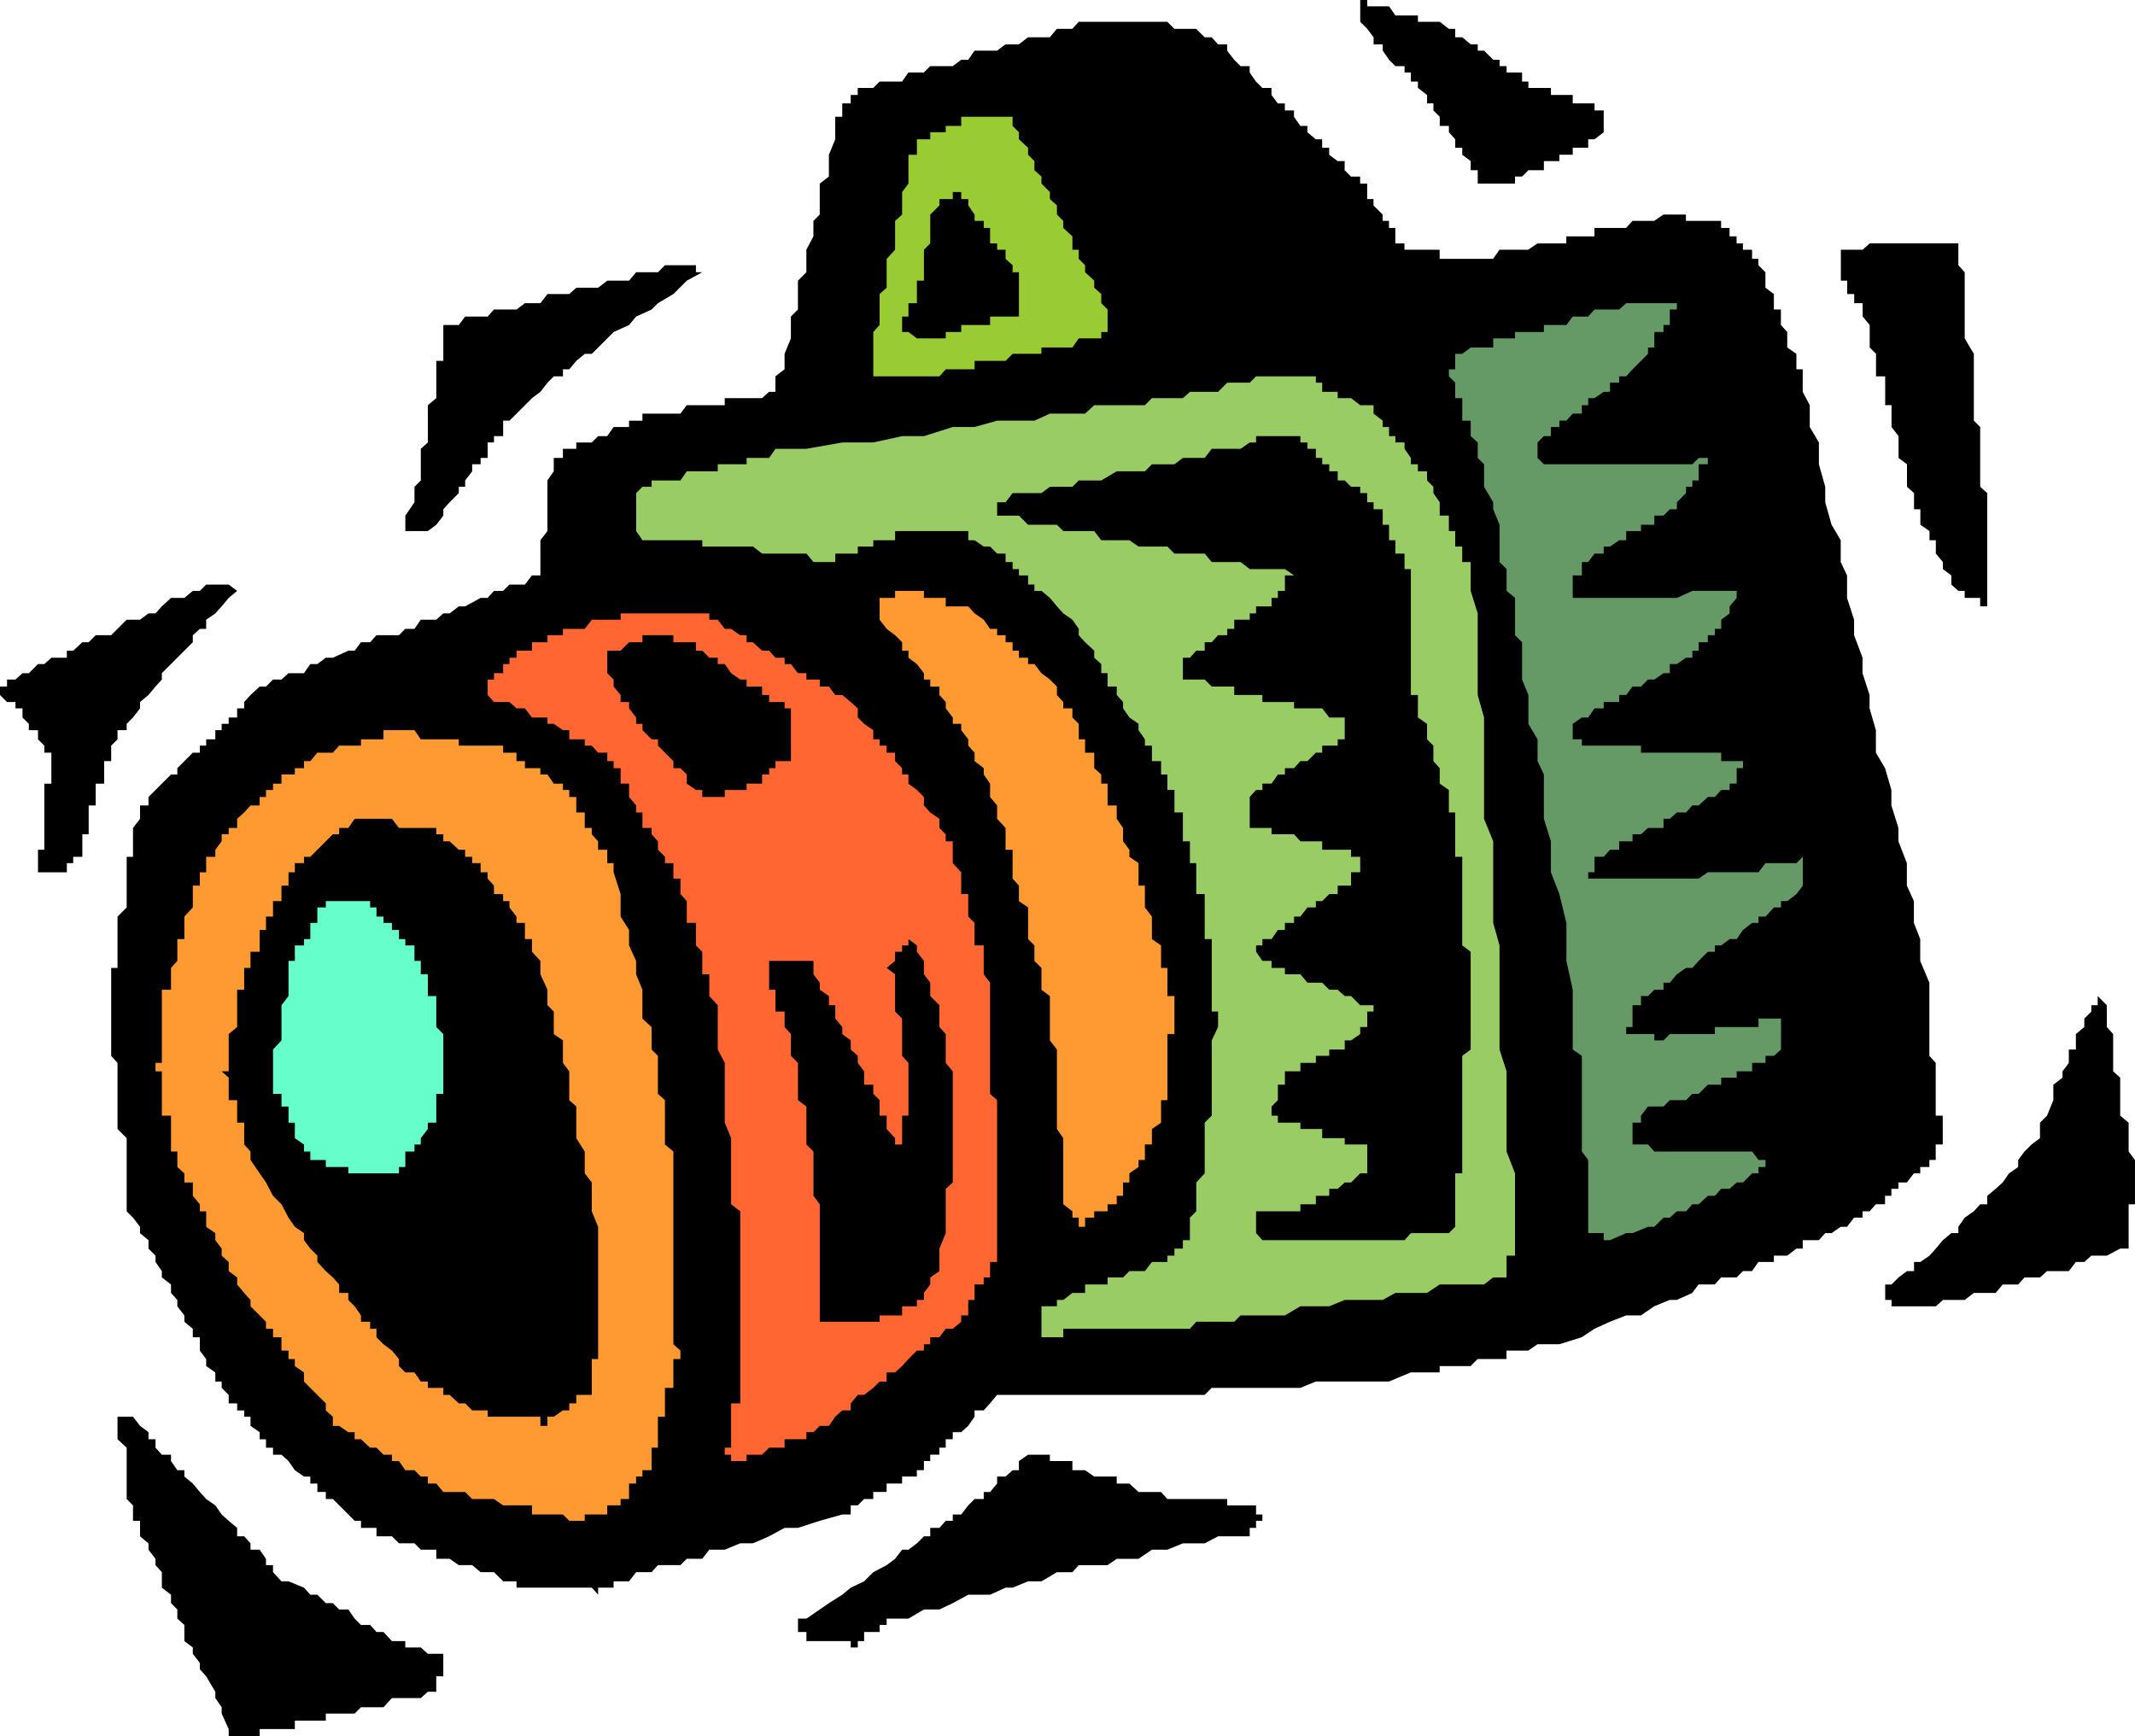 <?xml version="1.0" encoding="UTF-8" standalone="no"?>
<svg
   version="1.0"
   width="129.724mm"
   height="105.497mm"
   id="svg20"
   sodipodi:docname="Camera 36.wmf"
   xmlns:inkscape="http://www.inkscape.org/namespaces/inkscape"
   xmlns:sodipodi="http://sodipodi.sourceforge.net/DTD/sodipodi-0.dtd"
   xmlns="http://www.w3.org/2000/svg"
   xmlns:svg="http://www.w3.org/2000/svg">
  <sodipodi:namedview
     id="namedview20"
     pagecolor="#ffffff"
     bordercolor="#000000"
     borderopacity="0.25"
     inkscape:showpageshadow="2"
     inkscape:pageopacity="0.0"
     inkscape:pagecheckerboard="0"
     inkscape:deskcolor="#d1d1d1"
     inkscape:document-units="mm" />
  <defs
     id="defs1">
    <pattern
       id="WMFhbasepattern"
       patternUnits="userSpaceOnUse"
       width="6"
       height="6"
       x="0"
       y="0" />
  </defs>
  <path
     style="fill:#000000;fill-opacity:1;fill-rule:evenodd;stroke:none"
     d="M 1.616,156.067 H 3.555 l 1.616,-1.454 h 1.454 l 2.101,-2.1 h 1.454 l 1.616,-1.454 h 1.939 1.616 v -1.616 h 1.454 l 2.101,-1.939 h 1.454 l 1.616,-1.616 h 1.939 1.616 l 1.454,-1.454 2.101,-2.1 h 1.454 1.616 l 1.939,-1.454 h 1.616 l 1.454,-1.616 2.101,-1.939 h 1.454 1.616 l 1.939,-1.616 h 1.616 l 1.454,-1.454 h 2.101 1.454 1.616 l 1.939,1.454 -1.939,1.616 -1.616,1.939 -1.454,1.616 -2.101,1.454 v 2.1 h -1.454 l -1.616,1.454 v 1.616 l -1.939,1.939 -1.616,1.616 -1.454,1.454 -2.101,2.1 v 1.454 l -1.454,1.616 -1.616,1.939 -1.939,1.616 v 1.454 l -1.616,2.1 -1.454,1.454 v 1.454 H 26.987 v 2.1 l -1.454,1.454 v 1.616 1.939 h -1.616 v 1.616 1.454 2.1 h -1.939 v 1.454 1.616 1.939 h -1.616 v 1.616 1.454 2.1 1.454 h -1.454 v 1.616 1.939 1.616 h -2.101 v 1.454 h -1.454 v 2.1 H 13.736 11.797 10.181 8.726 v -2.1 -1.454 -1.616 h 1.454 v -1.939 -1.616 -1.454 -2.1 -1.454 -1.616 -1.939 -1.616 -1.454 h 1.616 v -2.1 -1.454 -1.616 -1.939 h -1.616 v -1.616 l -1.454,-1.454 v -2.1 H 6.626 v -1.454 L 5.171,164.791 V 162.691 H 3.555 v -1.454 H 1.616 L 0,159.621 v -1.939 h 1.616 z"
     id="path1" />
  <path
     style="fill:#000000;fill-opacity:1;fill-rule:evenodd;stroke:none"
     d="m 30.542,191.61 v -1.454 l 1.616,-2.1 v -1.454 -1.616 h 1.939 v -1.939 l 1.616,-1.616 1.454,-1.454 2.101,-2.1 h 1.454 v -1.454 l 1.616,-1.616 1.939,-1.939 h 1.616 v -1.616 h 1.454 v -1.454 h 2.101 v -2.1 h 1.454 v -1.454 h 1.616 v -1.454 h 1.939 v -2.1 h 1.616 v -1.454 l 1.454,-1.616 2.101,-1.939 h 1.454 l 1.616,-1.616 h 1.939 l 1.616,-1.454 h 3.555 l 1.454,-2.1 h 1.616 l 1.939,-1.454 h 1.616 l 3.555,-1.616 h 1.454 l 1.454,-1.939 h 2.101 l 1.454,-1.616 h 3.555 1.616 l 1.454,-1.454 h 2.101 l 1.454,-2.1 h 3.555 l 1.616,-1.454 h 1.454 l 2.101,-1.616 h 1.454 l 3.555,-1.939 h 1.616 l 1.454,-1.616 h 2.101 l 1.454,-1.454 h 3.555 l 1.616,-2.1 h 1.939 v -1.454 -1.616 -1.939 -1.616 -1.454 l 1.616,-2.1 v -1.454 -2.1 -1.454 -1.616 -2.1 -1.454 -1.454 l 1.454,-2.1 v -1.616 -1.454 h 2.101 v -2.1 h 1.454 1.616 v -1.454 h 1.939 1.616 l 1.454,-1.454 h 2.101 l 1.454,-2.1 h 1.616 1.939 v -1.454 h 1.616 1.454 v -1.616 h 2.101 1.454 1.616 1.939 1.616 l 1.454,-1.939 h 2.101 1.454 1.616 1.939 1.616 v -1.616 h 1.454 2.101 1.454 1.454 2.101 l 1.616,-1.454 h 1.454 V 87.889 86.434 l 2.101,-1.616 v -1.939 -1.616 l 1.454,-3.554 v -1.454 -1.616 -1.939 l 1.616,-1.616 v -1.454 -3.554 -1.616 l 1.939,-1.939 v -1.616 -1.454 -2.1 l 1.616,-3.07 V 52.345 50.73 l 1.454,-1.454 v -2.1 -3.07 -1.939 l 2.101,-1.616 v -1.454 -2.1 -1.454 l 1.454,-3.554 V 30.373 28.919 26.819 h 1.616 v -1.454 -1.616 h 1.939 V 21.811 h 1.616 v -1.616 h 1.454 2.101 l 1.454,-1.454 h 1.616 1.939 1.616 l 1.454,-2.1 h 1.939 1.616 l 1.454,-1.454 h 2.101 1.454 1.616 l 1.939,-1.454 h 1.616 l 1.454,-2.1 h 2.101 1.454 1.616 l 1.939,-1.454 h 1.616 1.454 l 2.101,-1.616 h 1.454 1.616 1.939 l 1.616,-1.939 h 1.454 2.101 l 1.454,-1.616 h 1.454 2.101 1.616 1.454 2.101 1.454 1.454 2.101 1.454 1.616 2.101 1.454 l 1.616,1.616 h 1.939 1.616 1.454 l 1.939,1.939 h 1.616 l 1.454,1.616 h 2.101 v 1.454 l 1.616,2.1 1.454,1.454 h 2.101 v 1.454 l 1.454,2.1 1.454,1.454 h 2.101 v 1.616 l 1.454,1.939 h 1.616 v 1.616 h 2.101 v 1.454 l 1.454,2.1 h 1.616 v 1.454 l 1.939,1.616 h 1.454 v 1.939 h 1.616 v 1.616 l 1.939,1.454 h 1.616 v 2.1 l 1.454,1.454 h 2.101 v 1.616 h 1.616 v 1.939 1.616 h 1.454 v 1.454 l 2.101,2.1 v 1.454 h 1.454 v 1.616 h 1.454 v 1.939 1.616 h 2.101 v 1.454 h 1.454 1.616 2.101 1.454 1.454 v 2.1 h 2.101 1.454 1.616 1.939 1.616 1.454 2.101 l 1.454,-2.1 h 1.616 1.939 1.616 1.454 l 2.101,-1.454 h 1.454 1.616 1.939 1.616 v -1.616 h 1.454 2.101 1.454 1.454 v -1.939 h 2.101 1.454 2.101 1.616 l 1.454,-1.616 h 1.939 1.616 1.454 l 2.101,-1.454 h 1.454 1.616 2.101 v 1.454 h 1.454 1.454 2.101 1.616 1.454 v 1.616 h 1.939 v 1.939 h 1.616 v 1.616 h 1.454 v 1.454 h 2.101 v 2.1 h 1.454 v 1.454 l 1.616,1.616 v 1.939 1.616 l 1.939,1.454 v 2.1 1.454 h 1.616 v 1.616 1.939 l 1.454,1.616 v 1.454 2.1 l 2.101,1.454 v 1.616 1.939 h 1.454 v 5.17 l 1.616,3.07 v 5.008 l 2.101,3.554 v 5.008 l 1.454,5.17 v 3.554 l 1.454,5.17 2.101,3.554 v 5.008 l 1.454,3.07 v 5.17 l 1.616,5.008 v 3.554 l 1.939,5.17 v 3.554 l 1.616,5.008 v 3.07 l 1.454,5.008 v 5.17 l 2.101,3.554 1.454,5.008 v 3.554 l 1.616,5.17 v 3.07 l 1.939,5.008 v 5.17 l 1.616,3.554 v 5.008 l 1.454,3.716 v 5.008 l 2.101,5.008 v 1.616 3.554 1.454 1.616 3.554 1.454 2.1 1.454 l 1.454,1.616 v 1.939 1.454 1.616 2.1 1.454 1.454 2.1 h 1.616 v 1.616 1.454 2.1 1.454 h -1.616 v 1.616 1.939 h -1.454 v 1.616 h -2.101 v 1.454 h -1.454 l -1.616,2.1 h -1.939 v 1.454 h -1.616 v 1.616 h -1.454 v 1.939 h -2.101 l -1.454,1.616 h -1.616 v 1.454 h -1.939 l -1.616,2.1 h -1.454 l -2.101,1.454 h -1.454 l -1.454,1.616 h -2.101 -1.616 v 1.939 h -1.454 l -2.101,1.616 h -1.454 -1.616 v 1.454 h -1.939 -1.616 l -1.454,2.1 h -2.101 l -1.454,1.454 h -1.616 -1.939 l -1.454,1.616 h -3.717 l -1.454,1.939 -3.555,1.616 h -1.616 l -3.555,1.454 -3.07,2.1 h -3.394 l -3.717,1.454 -3.555,1.616 -2.909,1.939 -5.171,1.616 h -1.939 -1.616 -1.454 l -2.101,1.454 h -1.454 -1.616 -1.939 v 1.939 h -1.616 -1.454 -2.101 -1.454 l -1.616,1.616 h -1.939 -1.616 -1.454 -2.101 v 1.454 h -1.454 -1.454 -2.101 -1.616 l -5.01,2.1 h -5.01 -3.717 -5.01 -3.07 l -3.555,1.454 h -3.555 -3.07 -3.555 -1.454 -3.555 -1.616 -3.555 l -1.616,1.616 h -3.394 -1.616 -1.939 -3.07 -2.101 -1.616 -3.555 -1.454 -1.454 -3.555 -1.616 -3.555 -3.555 -1.454 -3.555 -3.07 -3.555 -3.555 l -1.616,1.939 -1.454,1.616 h -2.101 v 1.454 l -1.454,2.1 -1.616,1.454 h -1.939 v 1.616 h -1.616 v 1.939 h -1.454 v 1.616 h -2.101 v 1.454 h -1.454 v 2.1 h -1.616 v 1.454 h -1.939 -1.454 v 1.616 h -1.616 -1.939 v 1.939 h -1.616 -1.454 v 1.616 h -2.101 l -1.454,1.454 h -1.616 v 2.1 h -1.939 l -5.171,1.454 -5.01,1.616 h -3.07 l -3.555,1.939 -3.717,1.616 h -2.909 l -3.555,1.454 h -3.555 l -1.616,2.1 h -3.555 l -1.454,1.454 h -1.616 -1.939 -1.616 l -1.454,1.616 h -2.101 -1.454 l -1.616,2.1 h -1.939 -1.616 v 1.454 h -1.454 -2.101 v 1.616 l -1.454,-1.616 h -1.616 -1.939 -1.616 -1.454 -2.101 -1.454 -1.616 -1.939 -1.616 -1.939 v -1.454 h -1.616 -1.454 l -2.101,-2.1 h -1.454 -1.616 l -1.939,-1.616 h -1.616 -1.454 l -2.101,-1.454 h -1.454 -1.616 v -2.1 h -1.939 -1.616 l -1.454,-1.454 h -2.101 -1.454 l -1.616,-1.616 h -1.939 -1.616 v -1.939 h -1.454 -2.101 v -1.616 h -1.454 l -1.454,-1.454 -2.101,-2.1 -1.454,-1.454 h -1.616 v -1.616 h -1.939 v -1.939 H 71.266 v -1.616 h -1.454 l -2.101,-1.454 -1.454,-2.1 -1.616,-1.454 h -1.939 v -1.616 h -1.616 v -1.939 h -1.454 v -1.616 l -2.101,-1.454 v -2.1 h -1.454 v -1.454 h -1.616 v -1.616 h -1.939 v -1.939 l -1.616,-1.616 v -1.454 h -1.454 v -2.1 l -2.101,-1.454 v -1.616 l -1.454,-1.939 v -1.454 -1.616 H 44.278 v -1.939 l -1.939,-1.616 v -1.454 l -1.616,-2.1 v -1.454 l -1.454,-1.616 v -1.939 l -2.101,-1.616 v -1.454 l -1.454,-2.1 v -1.454 l -1.616,-1.616 v -1.939 l -1.939,-1.616 v -1.454 l -1.616,-2.1 -1.454,-1.454 v -1.616 -1.939 -1.616 -1.454 -2.1 -1.454 -1.616 -1.939 -1.616 -1.454 l -2.101,-2.1 v -1.454 -1.616 -2.1 -1.454 -1.454 -2.1 -1.616 -1.454 -1.939 l -1.454,-1.616 v -1.454 -2.1 -1.454 -1.616 -1.939 -1.616 -1.454 -2.1 -1.454 -1.616 -1.939 -1.454 h 1.454 v -1.616 -2.1 -1.454 -1.454 -2.1 -1.616 -1.454 l 2.101,-2.1 v -1.454 -1.616 -1.939 -1.616 -1.454 -2.1 -1.454 h 1.454 v -1.616 -1.939 z"
     id="path2" />
  <path
     style="fill:#ff9932;fill-opacity:1;fill-rule:evenodd;stroke:none"
     d="m 39.269,227.315 v -1.616 -1.939 -1.454 l 1.454,-1.616 v -2.1 -1.454 -1.454 h 1.616 v -2.1 -1.616 -1.454 l 1.939,-2.1 v -1.454 -1.616 -1.939 h 1.616 v -1.616 -1.454 h 1.454 v -2.1 -1.454 h 2.101 v -1.616 l 1.454,-1.939 v -1.616 h 1.616 v -1.454 h 1.939 v -2.1 l 1.616,-1.454 1.454,-1.616 h 2.101 v -1.939 h 1.454 v -1.616 h 1.616 v -1.454 h 1.939 v -2.1 h 1.616 1.454 v -1.454 h 2.101 v -1.616 h 1.454 l 1.616,-1.939 h 1.939 1.616 l 1.454,-1.616 h 2.101 1.454 1.454 v -1.454 h 2.101 1.454 1.616 v -2.1 h 1.939 1.616 1.454 2.101 l 1.454,2.1 h 1.616 1.939 1.616 1.454 2.101 v 1.454 h 1.454 1.616 1.939 1.616 1.454 2.101 v 1.616 h 1.454 1.616 v 1.939 h 1.939 v 1.616 h 1.616 1.939 v 1.454 h 1.616 l 1.454,2.1 h 2.101 v 1.454 h 1.454 v 1.616 h 1.616 v 1.939 1.616 h 1.939 v 1.454 2.1 h 1.616 v 1.454 l 1.454,1.616 v 1.939 h 2.101 v 1.616 1.454 h 1.454 v 2.1 l 1.616,5.008 v 5.17 l 1.939,3.07 v 3.554 l 1.616,3.554 v 3.07 l 1.454,3.554 v 3.554 3.07 l 2.101,1.939 v 3.07 2.1 l 1.454,1.454 v 1.616 1.939 3.07 2.1 l 1.616,1.454 v 1.454 2.1 1.616 1.454 2.1 1.454 l 1.939,1.616 v 1.939 1.616 1.454 2.1 1.454 1.616 1.939 1.616 1.454 2.1 1.454 1.616 1.939 1.616 1.454 2.1 1.454 1.616 1.939 1.616 1.454 2.1 1.454 1.616 1.939 1.616 l 1.616,1.454 v 1.939 h -1.616 v 1.616 1.454 2.1 1.454 h -1.939 v 1.616 1.939 1.616 1.454 h -1.616 v 2.1 1.454 1.616 1.939 h -1.454 v 1.616 1.454 2.1 h -2.101 v 1.454 h -1.454 v 1.616 h -1.616 v 1.939 1.616 h -1.939 v 1.454 h -1.616 -1.454 v 2.1 h -2.101 -1.454 -1.616 v 1.454 h -1.939 -1.616 l -1.454,-1.454 h -2.101 -1.454 -1.616 -1.939 v -2.1 h -1.616 -1.939 -1.616 -1.454 l -2.101,-1.454 h -1.454 -1.616 -1.939 l -1.616,-1.616 h -1.454 -2.101 -1.454 l -1.616,-1.939 h -1.939 v -1.616 h -1.616 l -1.454,-1.454 h -2.101 l -1.454,-2.1 h -1.616 v -1.454 h -1.939 l -1.616,-1.616 h -1.454 l -2.101,-1.939 h -1.454 v -1.616 H 79.992 l -2.101,-1.454 h -1.454 v -2.1 l -1.616,-1.454 v -1.616 l -1.939,-1.939 -1.616,-1.616 -1.454,-1.454 v -2.1 l -2.101,-1.454 v -1.616 h -1.454 v -1.939 h -1.616 v -1.454 -1.616 h -1.939 v -1.939 h -1.616 v -1.616 l -1.454,-1.454 -2.101,-2.1 v -1.454 l -1.454,-1.616 -1.616,-1.939 v -1.616 l -1.939,-1.454 v -2.1 l -1.616,-1.454 v -1.616 l -1.454,-1.939 v -1.616 l -2.101,-1.454 v -2.1 -1.454 h -1.454 v -1.616 l -1.616,-1.939 v -1.616 -1.454 h -1.939 v -2.1 l -1.616,-1.454 v -1.616 -1.939 h -1.454 v -1.616 -1.454 -2.1 -1.454 -1.616 h -2.101 v -2.1 -1.454 -1.454 -2.1 -1.616 -1.454 H 35.714 v -1.939 h 1.454 v -1.616 -1.454 -2.1 -1.454 -1.616 -1.939 -1.616 -1.454 -2.1 -1.454 z"
     id="path3" />
  <path
     style="fill:#000000;fill-opacity:1;fill-rule:evenodd;stroke:none"
     d="m 26.987,325.381 h 2.101 1.454 l 1.616,2.1 1.939,1.454 v 1.616 h 1.616 v 1.939 l 1.454,1.616 h 2.101 v 1.454 l 1.454,2.1 h 1.616 v 1.454 l 1.939,1.616 1.616,1.939 1.454,1.616 2.101,1.454 1.454,2.1 1.616,1.454 1.939,1.616 v 1.939 h 1.616 l 1.454,1.616 v 1.454 h 2.101 l 1.454,2.1 v 1.454 h 1.616 v 1.616 l 1.939,2.1 h 1.616 l 3.555,1.454 1.454,1.616 h 1.616 l 1.939,1.939 h 1.616 l 1.454,1.454 h 2.101 l 1.454,2.1 1.454,1.454 h 2.101 l 1.454,1.616 h 1.616 l 1.939,2.1 h 1.616 1.454 v 1.454 h 2.101 1.454 l 1.616,1.454 h 1.939 1.616 v 2.1 1.454 1.616 h -1.616 v 1.939 1.616 h -1.939 l -1.616,1.454 h -1.454 -2.101 -1.454 -1.616 l -1.939,2.1 h -1.616 -1.454 -2.101 l -1.454,1.454 H 79.992 77.891 76.437 74.821 v 1.616 H 72.882 71.266 69.811 67.71 v 1.939 h -1.454 -1.616 -1.939 -1.616 -1.454 v 1.616 h -2.101 -1.454 -1.616 -1.939 v -1.616 l -1.616,-3.554 v -1.454 l -1.454,-2.1 v -1.454 l -2.101,-3.554 -1.454,-1.616 v -1.454 L 44.278,379.827 V 378.373 l -1.939,-1.454 v -3.716 l -1.616,-1.454 v -2.1 l -1.454,-1.454 v -1.939 l -2.101,-1.616 v -1.454 -2.1 l -1.454,-1.616 v -1.454 l -1.616,-2.1 v -1.454 l -1.939,-1.616 v -1.939 -1.616 h -1.616 v -1.454 -2.1 l -1.454,-1.454 v -1.616 -1.939 -1.616 -1.454 -2.1 -1.454 -1.616 L 26.987,330.551 v -1.616 -1.454 z"
     id="path4" />
  <path
     style="fill:#000000;fill-opacity:1;fill-rule:evenodd;stroke:none"
     d="m 56.075,223.76 v -1.454 h 1.454 v -1.616 -2.1 h 2.101 v -1.454 -1.454 -2.1 h 1.454 v -1.616 -1.454 h 1.616 v -2.1 -1.454 h 1.939 v -1.616 -1.939 h 1.616 v -1.616 -1.454 h 1.454 v -2.1 h 2.101 v -1.454 h 1.454 l 1.616,-1.616 1.939,-1.939 1.616,-1.616 h 1.454 v -1.454 h 2.101 l 1.454,-2.1 h 1.454 2.101 1.454 1.616 1.939 l 1.616,2.1 h 1.454 2.101 1.454 1.616 1.939 v 1.454 h 1.616 v 1.616 h 1.454 l 2.101,1.939 h 1.454 v 1.616 h 1.616 v 1.454 h 1.939 v 2.1 h 1.616 v 1.454 l 1.454,1.616 v 1.939 h 2.101 v 1.616 h 1.454 v 1.454 l 1.616,2.1 v 1.454 h 1.939 v 1.616 2.1 h 1.616 v 2.908 l 1.939,2.1 v 1.616 1.454 l 1.616,3.554 v 1.454 2.1 l 1.454,1.454 v 1.616 1.939 1.616 l 2.101,1.454 v 2.1 1.454 1.616 l 1.454,1.939 v 1.454 1.616 2.1 1.454 l 1.616,1.454 v 2.1 3.07 2.1 l 1.939,3.07 v 1.939 3.07 l 1.616,2.1 v 3.07 3.554 l 1.454,3.554 v 3.07 1.939 1.616 1.454 2.1 1.454 1.616 1.939 1.616 1.454 2.1 1.454 1.616 1.939 1.616 1.454 1.939 h -1.454 v 1.616 1.454 2.1 1.454 1.616 h -1.616 -1.939 v 1.939 h -1.616 v 1.616 h -1.454 l -2.101,1.454 h -1.454 v 2.1 h -1.616 v -2.1 h -1.939 -1.616 -1.939 -1.616 -1.454 -2.101 -1.454 v -1.454 h -1.616 -1.939 l -1.616,-1.616 h -1.454 l -2.101,-1.939 h -1.454 v -1.616 h -1.616 -1.939 v -1.454 h -1.616 l -1.454,-2.1 h -2.101 l -1.454,-1.454 v -1.616 l -1.616,-1.939 -1.939,-1.454 -1.616,-1.616 v -1.939 h -1.454 v -1.616 h -2.101 v -1.454 l -1.454,-2.1 -1.454,-1.454 v -1.616 h -2.101 v -1.939 l -1.454,-1.616 -1.616,-1.454 -1.939,-2.1 v -1.454 l -1.616,-1.616 -1.454,-1.939 v -1.616 l -2.101,-1.454 -1.454,-2.1 -1.616,-3.07 -1.939,-1.939 -1.616,-3.07 -1.454,-2.1 -2.101,-3.07 v -1.939 l -1.454,-1.616 v -1.454 -2.1 -1.454 h -1.616 v -1.616 -2.1 -1.454 h -1.939 v -1.454 -2.1 -1.616 l -1.616,-1.454 h 1.616 v -1.939 -1.616 -1.454 -2.1 -1.454 l 1.939,-1.616 v -1.939 -1.616 -1.454 -2.1 -1.454 h 1.616 v -1.616 z"
     id="path5" />
  <path
     style="fill:#66ffcc;fill-opacity:1;fill-rule:evenodd;stroke:none"
     d="m 66.256,220.691 h 1.454 v -2.1 -1.454 h 2.101 v -1.454 h 1.454 v -2.1 -1.616 h 1.616 v -1.454 -2.1 h 1.939 v -1.454 h 1.616 v -1.616 1.616 h 1.454 2.101 1.454 1.454 2.101 v 1.454 h 1.454 v 2.1 h 1.616 v 1.454 h 1.939 v 1.616 h 1.616 v 2.1 h 1.454 v 1.454 h 2.101 v 1.454 2.1 h 1.454 v 1.616 1.454 h 1.616 v 1.939 1.616 1.454 h 1.939 v 2.1 1.454 1.616 1.939 l 1.616,1.616 v 1.454 2.1 1.454 1.616 1.939 1.454 1.616 2.1 h -1.616 v 1.454 1.454 2.1 1.616 h -1.939 v 1.454 l -1.616,2.1 v 1.454 h -1.454 v 1.616 h -2.101 v 1.939 1.616 h -1.454 v 1.454 H 90.011 88.072 86.456 85.002 82.901 81.446 79.992 v -1.454 h -2.101 -1.454 -1.616 v -1.616 H 72.882 71.266 v -1.939 h -1.454 v -1.616 l -2.101,-1.454 v -2.1 -1.454 h -1.454 v -1.616 -2.1 h -1.616 v -1.454 -1.454 h -1.939 v -2.1 -1.616 -1.454 -1.939 -1.616 -1.454 l 1.939,-2.1 v -1.454 -1.616 -1.939 -1.616 -1.454 l 1.616,-2.1 v -1.454 -1.616 -1.939 -1.454 z"
     id="path6" />
  <path
     style="fill:#000000;fill-opacity:1;fill-rule:evenodd;stroke:none"
     d="m 101.808,74.641 h 1.454 2.101 l 1.454,-1.939 h 1.616 1.939 1.616 l 1.454,-1.616 h 2.101 1.454 1.616 l 1.939,-1.454 h 1.616 1.939 l 1.616,-2.1 h 1.454 2.101 1.454 l 1.616,-1.454 h 1.939 1.616 1.454 l 2.101,-1.616 h 1.454 1.616 1.939 l 1.616,-1.939 h 1.454 2.101 1.454 l 1.616,-1.616 h 1.939 1.616 1.454 2.101 v 1.616 h 1.454 l -3.555,1.939 -3.07,3.07 -3.555,2.1 -1.454,1.454 -3.555,1.616 -1.616,1.939 -3.555,1.616 -1.454,1.454 -2.101,2.1 -1.454,1.454 h -1.616 l -1.939,1.616 -1.616,1.939 h -1.454 v 1.616 h -2.101 l -1.454,1.454 -1.616,2.1 -1.939,1.454 -1.616,1.616 -1.939,1.939 -1.616,1.616 h -1.454 v 1.454 2.1 h -2.101 v 1.454 h -1.454 v 1.454 2.1 h -1.616 v 1.454 h -1.939 v 1.616 l -1.616,2.1 v 1.454 h -1.454 v 1.454 l -2.101,2.1 -1.454,1.616 v 1.454 l -1.616,2.1 -1.939,1.454 h -1.616 -1.454 -2.101 v -3.554 l 2.101,-3.07 v -3.554 l 1.454,-1.454 v -3.716 -3.554 l 1.616,-1.454 v -1.454 -2.1 -3.07 -1.939 l 1.939,-1.616 V 89.989 87.889 86.434 84.819 82.88 h 1.616 V 81.265 79.811 77.71 76.256 Z"
     id="path7" />
  <path
     style="fill:#ff6632;fill-opacity:1;fill-rule:evenodd;stroke:none"
     d="m 111.989,157.682 v -1.616 h 1.454 v -1.454 h 2.101 v -2.1 h 1.454 v -1.454 h 1.616 v -1.616 h 1.939 1.616 v -1.939 h 1.939 1.616 v -1.616 h 1.454 2.101 v -1.454 h 1.454 1.616 1.939 l 1.616,-2.1 h 1.454 2.101 1.454 1.616 v -1.454 h 1.939 1.616 1.454 2.101 1.454 1.616 1.939 1.616 1.454 2.101 1.454 1.616 v 1.454 h 1.939 l 1.616,2.1 h 1.454 l 2.101,1.454 h 1.454 v 1.616 h 1.454 l 2.101,1.939 h 1.616 l 1.454,1.616 h 2.101 v 1.454 h 1.454 l 1.616,2.1 h 1.939 v 1.454 h 1.616 1.454 v 1.616 h 2.101 l 1.454,1.939 h 1.616 l 1.939,1.616 1.616,1.454 v 2.1 l 1.454,1.454 2.101,1.454 v 2.1 h 1.454 v 1.454 h 1.616 v 1.616 h 1.939 v 1.939 l 1.616,1.616 v 1.454 h 1.454 v 2.1 l 1.939,1.454 1.616,1.616 v 1.939 l 1.454,1.616 2.101,1.454 v 2.1 l 1.454,1.454 v 1.616 h 1.616 v 1.939 1.616 1.454 l 1.939,2.1 v 1.454 1.616 1.939 h 1.616 v 1.616 1.454 2.1 l 1.454,1.454 v 1.616 2.1 1.454 h 2.101 v 1.454 2.1 1.616 1.454 l 1.454,1.939 v 1.616 1.454 2.1 3.07 1.939 1.616 1.454 2.1 1.454 1.616 1.939 1.454 1.616 2.1 l 1.616,1.454 v 3.554 1.616 1.454 2.1 1.454 1.616 1.939 1.616 1.454 2.1 1.454 3.554 1.616 1.454 2.1 1.454 1.616 1.939 1.616 1.454 h -1.616 v 2.1 1.454 h -1.454 v 1.616 h -2.101 v 1.939 1.616 h -1.454 v 1.454 2.1 h -1.616 v 1.454 l -1.939,1.616 h -1.616 l -1.454,1.939 h -2.101 v 1.616 h -1.454 v 1.454 h -1.616 l -1.939,1.939 -1.454,1.616 -1.616,1.454 h -1.939 v 2.1 h -1.616 l -1.454,1.454 -2.101,1.616 h -1.454 l -1.616,1.939 v 1.616 h -1.939 l -1.616,1.454 -1.454,2.1 h -2.101 l -1.454,1.454 h -1.616 v 1.616 h -1.939 -1.616 -1.454 v 1.939 h -2.101 -1.454 l -1.616,1.616 h -2.101 -1.454 v 1.454 h -1.454 -2.101 v -1.454 h -1.454 v -1.616 h 1.454 v -1.939 -1.616 -1.454 -2.1 -1.454 -1.616 h 2.101 v -1.939 -1.616 -1.454 -2.1 -1.454 -3.554 -1.454 -3.554 -1.616 -3.554 -1.454 -1.616 -3.554 -1.454 -2.1 -1.454 -1.616 -1.939 -1.616 -1.454 -3.554 l -2.101,-1.616 v -1.939 -1.616 -1.454 -3.554 -1.616 -3.554 -1.454 l -1.454,-3.554 v -3.716 -2.908 -3.716 -3.393 l -1.616,-3.07 v -5.17 -3.554 -1.454 l -1.939,-2.1 v -1.454 -1.616 -1.939 h -1.616 v -1.454 -1.616 -2.1 l -1.454,-1.454 v -1.454 -2.1 -1.616 h -2.101 v -1.454 -2.1 -1.454 l -1.454,-1.616 v -1.939 -1.616 h -1.616 v -1.454 -2.1 h -1.939 v -1.454 l -1.616,-1.616 v -1.939 l -1.454,-1.616 v -1.454 h -2.101 v -2.1 -1.454 h -1.454 v -1.616 l -1.616,-1.939 v -1.616 -1.454 h -1.939 v -2.1 -1.454 h -1.616 v -1.616 h -1.454 v -1.939 h -2.101 l -1.454,-1.616 h -1.616 v -1.454 h -1.939 -1.616 v -2.1 h -1.454 l -2.101,-1.454 h -1.454 v -1.454 h -1.616 -1.939 l -1.616,-2.1 h -1.939 l -1.616,-1.454 h -1.454 -2.101 l -1.454,-1.616 z"
     id="path8" />
  <path
     style="fill:#99cc65;fill-opacity:1;fill-rule:evenodd;stroke:none"
     d="m 147.541,111.799 h 2.101 v -1.454 h 1.454 1.616 1.939 1.616 l 1.454,-2.1 h 2.101 1.454 1.616 1.939 v -1.616 h 1.616 1.454 2.101 1.454 v -1.454 h 1.454 2.101 1.616 l 1.454,-2.1 h 7.11 l 8.242,-1.454 h 7.11 l 6.626,-1.454 h 5.01 l 6.626,-2.1 h 5.01 l 5.171,-1.454 h 5.01 3.555 l 3.555,-1.616 h 5.171 2.909 l 2.101,-1.939 h 3.07 3.555 1.454 3.555 l 1.616,-1.616 h 2.101 3.07 1.939 l 1.616,-1.454 h 1.454 1.939 1.616 1.454 l 2.101,-2.1 h 3.07 2.101 l 1.454,-1.454 h 1.454 2.101 1.454 1.616 2.101 1.454 1.616 1.939 v 1.454 h 1.454 v 2.1 h 1.616 1.939 v 1.454 h 1.616 1.454 l 2.101,1.616 h 1.616 1.454 v 1.939 l 2.101,1.616 v 1.454 h 1.454 v 2.1 h 1.454 v 1.454 h 2.101 v 1.454 l 1.454,2.1 v 1.454 h 1.616 v 1.616 h 2.101 v 2.1 l 1.454,1.454 v 1.454 l 1.454,2.1 v 1.616 1.454 h 2.101 v 2.1 1.454 h 1.454 v 2.1 1.454 h 1.616 v 1.616 1.939 h 1.939 v 1.616 1.454 3.554 l 1.616,5.17 v 5.008 5.17 5.008 3.554 l 1.454,5.17 v 5.008 5.008 5.17 3.07 5.008 l 2.101,5.17 v 5.008 5.17 3.554 5.008 l 1.454,5.17 v 5.17 5.008 5.008 3.554 5.17 l 1.616,5.008 v 5.17 5.008 3.07 5.17 l 1.939,5.008 v 5.17 5.008 3.554 1.616 1.939 1.616 h -1.939 v 1.454 2.1 1.454 h -3.07 l -2.101,1.616 h -3.07 -1.939 -3.07 -2.101 l -2.909,1.939 h -2.101 -3.07 -2.101 l -2.909,1.616 h -2.101 -3.07 -2.101 -1.454 l -3.555,1.454 h -1.616 -3.394 -1.616 l -3.555,2.1 h -1.616 -3.555 -1.454 -3.555 l -1.454,1.454 h -3.717 -1.454 -3.555 l -1.454,1.616 h -1.616 -3.555 -1.454 -2.101 -1.616 -1.454 -2.101 -1.454 -1.454 -2.101 -1.454 -1.616 -2.101 -1.454 -1.454 -2.101 v 1.939 h -1.454 -1.616 -1.939 v -1.939 -1.616 -1.454 -2.1 h 1.939 1.616 v -1.454 h 1.454 l 2.101,-1.616 h 1.454 1.454 v -1.939 h 2.101 1.616 1.454 v -1.616 h 2.101 1.454 l 1.454,-1.454 h 2.101 1.454 l 1.616,-2.1 h 2.101 1.454 v -1.454 h 1.616 v -1.616 h 1.939 v -1.939 h 1.616 v -1.616 -1.454 -2.1 l 1.454,-1.454 v -1.616 -1.939 -1.616 -1.454 l 1.939,-2.1 v -1.454 -1.616 -1.939 -1.616 -1.454 -2.1 -1.454 l 1.616,-1.616 v -2.1 -1.454 -1.454 -3.716 -1.454 -1.939 -3.07 -2.1 l 1.454,-3.07 v -1.939 -1.616 h -1.454 v -1.454 -2.1 -1.454 -1.616 -1.939 -1.454 -1.616 -2.1 -1.454 -1.454 h -1.616 v -2.1 -1.616 -1.454 -2.1 -1.454 -1.616 h -1.939 v -1.939 -1.616 -1.454 -2.1 h -1.454 v -1.454 -1.616 -1.939 h -1.616 v -1.616 -1.454 -2.1 -1.454 h -1.939 v -1.616 -1.939 -1.616 h -1.616 v -1.454 -2.1 h -1.454 v -1.454 -1.616 h -2.101 v -1.939 -1.616 h -1.616 v -1.454 l -1.454,-2.1 v -1.454 l -2.101,-1.454 -1.454,-2.1 v -1.454 l -1.454,-1.616 v -1.939 h -2.101 v -1.616 -1.454 h -1.454 v -2.1 l -1.616,-1.454 v -1.616 l -2.101,-1.939 -1.454,-1.616 v -1.454 l -1.454,-2.1 -2.101,-1.454 -1.454,-1.616 -1.616,-1.939 -1.939,-1.616 h -1.616 v -1.454 h -1.454 v -2.1 h -2.101 v -1.454 h -1.454 v -1.616 h -1.616 v -1.939 h -1.939 l -1.616,-1.616 h -1.454 l -2.101,-1.454 h -1.454 v -2.1 h -1.616 -1.939 -1.616 -1.454 -2.101 -1.454 -1.616 -1.939 -1.454 -1.616 v 2.1 h -1.939 -1.616 -1.454 v 1.454 h -2.101 -1.454 v 1.616 h -1.616 -1.939 -1.616 v 1.939 h -1.454 -2.101 -1.454 l -1.616,-1.939 h -1.939 -1.616 -1.454 -2.101 -1.454 -1.616 l -2.101,-1.616 h -1.454 -1.454 -2.101 -1.454 -1.616 -1.939 -1.616 v -1.454 h -1.454 -2.101 -1.454 -1.616 -1.939 -1.616 -1.454 -2.101 l -1.454,-2.1 h -1.616 1.616 v -1.454 -2.1 -1.454 -1.616 -2.1 z"
     id="path9" />
  <path
     style="fill:#000000;fill-opacity:1;fill-rule:evenodd;stroke:none"
     d="m 139.461,151.058 v -1.616 h 1.454 1.616 l 1.939,-1.939 h 1.616 1.454 v -1.616 h 2.101 1.454 1.616 1.939 v 1.616 h 1.616 1.454 2.101 v 1.939 h 1.454 l 1.616,1.616 h 1.939 v 1.454 h 1.616 l 1.454,2.1 2.101,1.454 h 1.454 v 1.616 h 1.454 2.101 v 1.939 h 1.616 v 1.616 h 1.454 2.101 v 1.454 h 1.454 v 2.1 h 1.616 -1.616 v 1.454 1.454 2.1 1.454 1.616 1.939 h -1.454 -2.101 v 1.616 h -1.454 v 1.454 h -1.616 v 2.1 h -2.101 -1.454 v 1.454 h -1.454 -2.101 -1.454 v 1.616 h -1.616 -1.939 -1.616 v -1.616 h -1.454 l -2.101,-1.454 v -2.1 l -1.454,-1.454 h -1.616 v -1.616 l -1.939,-1.939 -1.616,-1.616 v -1.454 h -1.454 l -2.101,-2.1 v -1.454 h -1.454 v -1.454 l -1.616,-2.1 v -1.454 h -1.939 v -1.616 l -1.616,-1.939 v -1.616 l -1.454,-1.454 v -2.1 z"
     id="path10" />
  <path
     style="fill:#99cc32;fill-opacity:1;fill-rule:evenodd;stroke:none"
     d="m 202,72.702 v -1.616 -1.454 -2.1 l 1.616,-1.454 v -1.616 -1.939 -1.616 -1.454 l 1.939,-2.1 V 55.9 54.284 52.345 50.73 l 1.616,-1.454 v -2.1 -1.454 -1.616 l 1.454,-1.939 v -1.616 -1.454 -2.1 -1.454 h 1.939 v -1.616 -1.939 h 1.616 1.454 v -1.616 h 2.101 1.454 V 28.919 h 1.616 1.939 v -2.1 h 1.616 1.454 2.101 1.454 1.616 1.939 1.616 V 28.919 l 1.454,1.454 v 1.616 l 2.101,1.939 v 1.616 l 1.454,1.454 v 2.1 l 1.616,1.454 v 1.616 l 1.939,1.939 v 1.616 l 1.616,1.454 v 2.1 l 1.454,1.454 v 1.616 l 2.101,1.939 v 1.616 1.454 h 1.454 v 2.1 l 1.454,1.454 v 1.616 l 2.101,1.939 v 1.616 l 1.616,1.454 v 2.1 l 1.454,1.454 v 1.616 1.939 1.616 h -1.454 v 1.454 h -1.616 -2.101 -1.454 l -1.454,2.1 h -2.101 -1.454 -1.616 -1.939 v 1.454 h -1.616 -1.454 -2.101 -1.454 l -1.616,1.616 h -1.939 -1.616 -1.454 -2.101 v 1.939 h -1.454 -1.616 -1.939 -1.616 l -1.454,1.616 h -2.101 -1.454 -1.616 -1.939 -1.454 -1.616 -1.939 -1.616 -1.454 V 84.819 82.88 81.265 79.811 77.71 76.256 l 1.454,-1.616 z"
     id="path11" />
  <path
     style="fill:#000000;fill-opacity:1;fill-rule:evenodd;stroke:none"
     d="m 176.629,220.691 h 1.454 2.101 1.454 1.616 1.939 1.616 v 1.616 1.454 l 1.454,1.939 v 1.616 l 2.101,1.454 v 2.1 h 1.454 v 1.454 1.616 l 1.616,1.939 v 1.616 l 1.939,1.454 v 2.1 l 1.616,1.454 v 1.616 l 1.454,1.939 v 1.454 1.616 h 2.101 v 2.1 l 1.454,1.454 v 1.454 2.1 h 1.616 v 1.616 1.454 l 1.939,2.1 v 1.454 h 1.616 v -1.454 -2.1 -1.454 -1.616 h 1.454 v -2.1 -1.454 -1.454 -2.1 -1.616 -1.454 -1.939 l -1.454,-1.616 v -1.454 -2.1 -1.454 -1.616 -1.939 l -1.616,-1.616 v -1.454 -2.1 -1.454 -1.616 -1.939 l -1.939,-1.454 1.939,-1.616 v -2.1 h 1.616 v -1.454 h 1.454 v -1.454 l 1.939,1.454 v 1.454 l 1.616,2.1 v 1.616 1.454 l 1.454,1.939 v 1.616 1.454 l 2.101,2.1 v 1.454 1.616 1.939 l 1.454,1.616 v 1.454 2.1 1.454 1.616 l 1.616,1.939 v 1.454 1.616 2.1 1.454 1.454 2.1 1.616 1.454 2.1 1.454 1.616 1.939 1.616 1.454 2.1 l -1.616,1.454 v 1.616 1.939 1.616 1.454 2.1 1.454 l -1.454,3.554 v 1.616 3.554 l -2.101,1.454 v 1.616 l -1.454,1.939 v 1.616 h -1.616 v 1.454 h -1.939 -1.454 v 2.1 h -1.616 -1.939 -1.616 v 1.454 h -1.454 -2.101 -1.454 -1.616 -1.939 -1.616 -1.454 -2.101 v -1.454 -2.1 -1.454 -1.616 -1.939 -1.616 -1.454 -2.1 -1.454 -1.616 -1.939 -1.616 -1.454 -2.1 -1.454 -1.616 l -1.454,-1.939 v -1.616 -1.454 -2.1 -1.454 -1.616 -1.939 l -1.616,-1.616 v -1.454 -2.1 -1.454 -1.616 -2.1 l -1.939,-1.454 v -1.454 -2.1 -1.616 -1.454 -1.939 l -1.616,-1.616 v -1.454 -2.1 -1.454 l -1.454,-1.616 v -1.939 -1.616 h -2.101 v -1.454 -2.1 -1.454 h -1.454 v -1.616 -1.939 -1.454 z"
     id="path12" />
  <path
     style="fill:#000000;fill-opacity:1;fill-rule:evenodd;stroke:none"
     d="m 208.625,72.702 v -1.616 -1.454 h 1.939 v -2.1 -1.454 -1.616 h 1.616 v -1.939 -1.616 -1.454 -2.1 l 1.454,-1.454 V 54.284 52.345 50.73 49.276 l 2.101,-2.1 v -3.07 1.616 h 1.454 1.616 v -1.616 h 1.939 v 1.616 h 1.616 v 1.454 l 1.454,2.1 v 1.454 h 2.101 v 1.616 h 1.454 v 1.939 1.616 h 1.616 v 1.454 h 1.939 v 2.1 l 1.616,1.454 v 1.616 h 1.454 v 1.939 1.616 1.454 2.1 1.454 1.616 h -1.454 -1.616 -1.939 -1.616 v 1.939 h -1.454 -2.101 -1.454 -1.616 v 1.616 h -1.939 -1.616 v 1.454 h -1.454 -2.101 -1.454 -1.616 l -1.939,-1.454 h -1.454 v -1.616 -1.939 z"
     id="path13" />
  <path
     style="fill:#ff9932;fill-opacity:1;fill-rule:evenodd;stroke:none"
     d="m 203.616,137.326 h 1.939 v -1.616 h 1.616 1.454 1.939 1.616 v 1.616 h 1.454 2.101 1.454 v 1.939 h 1.616 1.939 1.616 l 1.454,1.616 2.101,1.454 1.454,2.1 h 1.616 v 1.454 h 1.939 v 1.616 h 1.616 v 1.939 h 1.454 v 1.616 h 2.101 v 1.454 h 1.454 l 1.616,2.1 1.939,1.454 1.616,1.616 v 1.939 l 1.454,1.616 v 1.454 h 2.101 v 2.1 l 1.454,1.454 v 1.454 2.1 h 1.454 v 1.454 1.616 h 2.101 v 1.939 1.616 l 1.616,1.454 v 2.1 h 1.454 v 1.454 1.616 1.939 h 2.101 v 1.616 1.454 l 1.454,2.1 v 1.454 1.616 l 1.454,1.939 v 1.616 l 2.101,1.454 v 2.1 1.454 1.616 h 1.454 v 1.939 1.616 1.454 l 1.616,2.1 v 1.454 1.616 2.1 l 2.101,1.454 v 1.454 2.1 1.616 h 1.454 v 1.454 1.939 1.616 1.454 h 1.616 v 2.1 1.454 1.616 1.939 1.616 h -1.616 v 1.454 2.1 1.454 1.616 1.939 1.454 1.616 2.1 1.454 h -1.454 v 1.454 2.1 1.616 l -2.101,1.454 v 2.1 1.454 h -1.616 v 1.616 1.939 h -1.454 v 1.616 l -2.101,1.454 v 2.1 h -1.454 v 1.454 1.616 h -1.454 v 1.939 h -2.101 v 1.616 h -1.454 -1.616 v 1.454 h -2.101 v 2.1 h -1.454 v -2.1 h -1.454 v -1.454 l -2.101,-1.616 v -3.554 -3.554 -1.454 -1.616 -3.554 -1.454 l -1.454,-2.1 v -1.454 -1.616 -2.1 -1.454 -1.454 -2.1 -1.616 -1.454 -1.939 -1.616 -1.454 l -1.616,-2.1 v -1.454 -1.616 -1.939 -1.616 -1.454 -2.1 l -1.939,-1.454 v -1.616 -1.939 -1.454 l -1.616,-1.616 v -2.1 -1.454 l -1.454,-1.454 v -2.1 -1.616 -1.454 -2.1 l -2.101,-1.454 v -1.616 -1.939 l -1.454,-1.616 v -1.454 -2.1 -1.454 -1.616 h -1.616 v -1.939 -1.616 -1.454 l -1.939,-2.1 v -1.454 -1.616 l -1.616,-1.939 v -1.616 -1.454 l -1.454,-2.1 v -1.454 l -2.101,-1.616 v -1.939 l -1.454,-1.616 v -1.454 l -1.616,-2.1 v -1.454 h -1.939 v -1.454 l -1.616,-2.1 v -1.454 l -1.454,-1.616 v -1.939 h -2.101 v -1.616 h -1.454 v -1.454 l -1.616,-2.1 -1.939,-1.454 v -1.616 h -1.454 v -1.939 l -1.616,-1.616 -1.939,-1.454 -1.616,-2.1 v -1.454 -1.616 -1.939 z"
     id="path14" />
  <path
     style="fill:#000000;fill-opacity:1;fill-rule:evenodd;stroke:none"
     d="m 230.926,115.354 1.616,-2.1 h 1.454 2.101 1.454 1.616 l 1.939,-1.454 h 1.616 1.454 2.101 l 1.454,-1.454 h 1.454 2.101 1.616 l 3.555,-2.1 h 1.454 1.454 2.101 1.454 l 1.616,-1.616 h 2.101 1.454 1.616 l 1.939,-1.454 h 1.616 1.454 1.939 l 1.616,-2.1 h 1.454 3.717 1.454 l 2.101,-1.454 h 1.454 v -1.454 h 1.454 2.101 1.454 1.616 2.101 1.454 v 1.454 h 1.616 v 1.454 h 1.939 v 2.1 h 1.454 v 1.454 h 1.616 v 1.616 h 1.939 v 2.1 h 1.616 l 1.454,1.454 h 2.101 v 1.454 h 1.616 v 2.1 h 1.454 v 1.616 h 2.101 v 1.454 2.1 h 1.454 v 1.454 2.1 h 1.454 v 1.454 1.616 h 2.101 v 1.939 1.616 h 1.454 v 1.454 2.1 1.454 1.616 1.939 1.616 1.454 2.1 1.454 1.616 1.939 1.616 1.454 2.1 1.454 1.616 1.939 h 1.616 v 1.616 1.454 2.1 l 2.101,1.454 v 1.454 2.1 l 1.454,1.454 v 1.616 1.939 l 1.454,1.616 v 1.454 2.1 l 2.101,1.454 v 1.616 1.939 1.616 h 1.454 v 1.454 2.1 1.454 1.616 3.554 h 1.616 v 1.454 2.1 1.454 1.616 1.939 1.616 1.454 2.1 1.454 1.616 2.1 1.454 l 1.939,1.454 v 2.1 1.616 1.454 1.939 1.616 1.454 2.1 3.07 1.939 3.07 2.1 l -1.939,1.454 v 1.616 1.939 1.454 1.616 2.1 1.454 1.454 2.1 1.616 1.454 2.1 1.454 1.616 1.939 1.616 1.454 h -1.616 v 2.1 1.454 1.616 1.939 1.616 1.454 2.1 l -1.454,1.454 h -2.101 -1.454 -3.555 -1.616 l -1.454,1.616 h -2.101 -1.454 -1.454 -2.101 -1.454 -1.616 -2.101 -1.454 -1.616 -1.939 -1.616 -1.454 -1.939 -1.616 -1.454 -2.101 -1.616 -1.454 -2.101 l -1.454,-1.616 v -1.454 h -1.454 1.454 v -2.1 -1.454 h 1.454 2.101 1.454 1.616 2.101 1.454 v -1.616 h 1.616 1.939 v -1.939 h 1.454 1.616 v -1.616 h 1.939 l 1.616,-1.454 h 1.454 l 2.101,-2.1 h 1.616 v -1.454 -1.616 -1.939 -1.616 h -1.616 -2.101 -1.454 v -1.454 h -1.616 -1.939 -1.616 v -2.1 h -1.454 -1.939 -1.616 v -1.454 h -1.454 -2.101 -1.616 v -1.616 h -1.454 v -2.1 l 1.454,-1.454 v -1.454 -2.1 h 1.616 v -1.616 -1.454 h 2.101 1.454 v -1.939 h 1.616 1.939 v -1.616 h 1.454 1.616 v -1.454 h 1.939 1.616 v -2.1 h 1.454 l 2.101,-1.454 v -1.616 h 1.616 v -1.939 -1.616 h 1.454 v -1.454 h -3.07 l -2.101,-2.1 h -1.454 l -1.616,-1.454 h -1.939 l -1.616,-1.616 h -1.454 -1.939 l -1.616,-1.939 h -1.454 -2.101 v -1.454 h -1.616 -1.454 v -1.616 h -2.101 l -1.454,-2.1 v -1.454 h 1.454 v -1.454 h 2.101 l 1.454,-2.1 h 1.616 v -1.616 h 2.101 v -1.454 h 1.454 l 1.616,-2.1 h 1.939 v -1.454 h 1.454 l 1.616,-1.616 h 1.939 v -1.939 h 1.616 1.454 v -1.616 -1.454 h 2.101 v -2.1 -1.454 h -2.101 v -1.616 h -1.454 -1.616 -1.939 -1.616 v -1.939 h -1.454 -1.939 -1.616 l -1.454,-1.616 h -2.101 -1.616 -1.454 v -1.454 h -2.101 -1.454 -1.454 v -2.1 -1.454 -1.616 -1.939 l 1.454,-1.616 h 1.454 v -1.454 h 2.101 l 1.454,-2.1 h 1.616 v -1.454 h 2.101 l 1.454,-1.616 h 1.616 l 1.939,-1.939 h 1.454 v -1.616 h 1.616 1.939 v -1.454 h 1.616 v -2.1 -1.454 -1.454 h -1.616 -1.939 l -1.616,-2.1 h -1.454 -1.939 -1.616 -1.454 v -1.454 h -2.101 -1.616 -1.454 -2.101 v -1.616 h -1.454 -1.454 -2.101 -1.454 v -1.939 h -1.616 -2.101 -1.454 l -1.616,-1.616 h -1.939 -1.454 -1.616 v -1.454 -2.1 h -1.939 1.939 v -1.454 h 1.616 l 1.454,-1.616 h 1.939 v -1.939 h 1.616 l 1.454,-1.616 h 2.101 v -1.454 h 1.616 v -2.1 h 1.454 2.101 v -1.454 h 1.454 v -1.616 h 1.454 2.101 v -1.939 h 1.454 v -1.616 h 1.616 v -1.454 -2.1 h 2.101 l -2.101,-1.454 h -3.07 -2.101 -1.454 -1.454 l -2.101,-1.616 h -3.07 -2.101 -1.454 l -1.616,-1.939 h -3.394 -1.616 -1.939 l -1.616,-1.616 h -3.555 -1.616 -1.454 l -2.101,-1.454 h -1.454 -3.555 -1.454 l -1.616,-2.1 h -2.101 -2.909 -2.101 l -1.454,-1.454 h -1.616 -3.555 -1.454 l -2.101,-2.1 h -1.454 -3.555 v -1.454 -1.616 z"
     id="path15" />
  <path
     style="fill:#000000;fill-opacity:1;fill-rule:evenodd;stroke:none"
     d="m 185.193,371.749 3.07,-2.1 2.101,-1.454 3.07,-1.939 1.939,-1.616 3.07,-1.454 2.101,-2.1 3.07,-1.616 1.939,-1.454 1.616,-2.1 h 1.454 l 1.939,-1.454 1.616,-1.616 h 1.454 v -1.939 h 2.101 l 1.454,-1.616 h 1.616 v -1.454 h 1.939 l 1.616,-2.1 1.454,-1.454 h 2.101 v -1.616 h 1.454 l 1.616,-1.939 v -1.616 h 1.939 l 1.616,-1.454 h 1.454 v -2.1 l 2.101,-1.454 h 1.454 1.616 1.939 v 1.454 h 1.616 1.454 2.101 v 2.1 h 1.454 1.454 l 2.101,1.454 h 1.616 1.454 2.101 v 1.616 h 1.454 1.454 l 2.101,1.939 h 1.454 1.616 2.101 l 1.454,1.616 h 1.616 1.939 1.616 1.454 1.939 1.616 1.454 2.101 v 1.454 h 1.616 1.454 2.101 1.454 v 2.1 h 1.454 v 1.454 h -1.454 v 1.616 h -1.454 v 1.939 h -3.555 -3.717 l -3.07,1.616 h -3.394 -1.616 l -3.555,1.454 h -1.454 -2.101 l -3.07,2.1 h -2.101 -1.454 -1.454 l -2.101,1.454 h -3.07 -2.101 -1.454 l -1.454,1.616 h -2.101 -1.454 l -3.555,2.1 h -1.616 -1.454 l -3.555,1.454 h -1.616 l -3.555,1.616 h -1.454 -3.555 l -3.555,1.939 -3.07,1.454 h -3.555 l -3.555,2.1 h -5.01 v 1.454 h -1.616 v 1.616 h -1.454 -2.101 v 2.1 h -1.454 v 1.454 h -1.616 v -1.454 h -1.939 -1.616 -1.454 -2.101 -1.454 -1.616 v -2.1 h -1.939 v -1.616 -1.454 z"
     id="path16" />
  <path
     style="fill:#000000;fill-opacity:1;fill-rule:evenodd;stroke:none"
     d="m 310.272,0 h 2.101 1.616 v 1.454 h 1.454 2.101 1.454 l 1.454,2.1 h 2.101 1.454 1.616 v 1.454 h 2.101 1.454 1.454 l 2.101,1.616 h 1.454 v 1.939 h 1.616 l 1.939,1.616 h 1.616 v 1.454 h 1.454 l 2.101,2.1 h 1.454 v 1.454 h 1.616 v 1.454 h 1.939 1.616 v 2.1 h 1.454 v 1.454 h 2.101 1.454 1.616 v 1.616 h 1.939 1.616 1.454 v 1.939 h 2.101 1.454 1.454 v 1.616 h 2.101 v 1.454 2.1 1.454 l -2.101,1.616 h -1.454 v 1.939 h -1.454 -2.101 v 1.616 h -1.454 -1.616 v 1.454 h -1.939 -1.616 v 2.1 h -1.454 -2.101 l -1.454,1.454 h -1.616 v 1.616 h -1.939 -1.616 -1.454 -2.101 -1.454 v -1.616 -1.454 h -1.616 v -2.1 l -1.939,-1.454 v -1.616 h -1.616 v -1.939 l -1.454,-1.616 V 28.919 h -2.101 v -2.1 l -1.454,-1.454 v -1.616 h -1.454 V 21.811 l -2.101,-1.616 v -1.454 h -1.616 v -2.1 h -1.454 v -1.454 h -2.101 l -1.454,-1.454 -1.454,-2.1 v -1.454 h -2.101 V 8.563 l -1.454,-1.939 -1.616,-1.616 V 3.554 1.454 0 Z"
     id="path17" />
  <path
     style="fill:#659965;fill-opacity:1;fill-rule:evenodd;stroke:none"
     d="m 334.188,81.265 h 1.616 l 1.939,-1.454 h 1.616 1.454 2.101 v -2.1 h 1.454 1.616 1.939 v -1.454 h 1.616 1.454 2.101 1.454 v -1.616 h 1.616 1.939 1.616 l 1.454,-1.939 h 2.101 1.454 l 1.454,-1.616 h 2.101 1.454 2.101 l 1.616,-1.454 h 1.454 1.939 1.616 1.454 2.101 1.454 1.616 v 1.454 h -1.616 v 1.616 1.939 h -1.454 v 1.616 h -2.101 v 1.454 2.1 h -1.454 v 1.454 l -1.616,1.616 -1.939,1.939 -1.454,1.616 h -1.616 v 1.454 h -2.101 v 2.1 h -1.454 l -2.101,1.454 h -1.454 v 1.616 h -1.454 v 1.939 h -2.101 l -1.454,1.616 h -1.616 v 1.454 h -1.939 v 2.1 h -1.616 l -1.454,1.454 v 1.454 2.1 l 1.454,1.454 h 1.616 1.939 1.616 1.454 2.101 1.454 1.454 2.101 1.454 2.101 1.616 1.454 1.939 1.616 1.454 2.101 1.454 1.616 2.101 1.454 l 1.454,-1.454 h 2.101 v 1.454 h -2.101 v 1.616 2.1 h -1.454 v 1.454 h -1.454 v 1.454 l -2.101,2.1 v 1.616 h -1.616 l -1.454,1.454 h -2.101 v 2.1 h -1.454 -1.616 v 1.454 h -1.939 -1.454 v 2.1 h -1.616 l -2.101,1.454 h -1.454 v 1.616 h -2.101 l -1.454,1.939 h -1.454 v 1.616 1.454 h -2.101 v 2.1 1.454 h -1.454 1.454 v 1.616 h 2.101 1.454 1.454 2.101 1.454 2.101 1.616 1.454 1.939 1.616 1.454 2.101 1.454 1.616 l 3.555,-1.616 h 1.454 3.717 1.454 3.555 v 1.616 l -1.616,1.939 v 1.616 l -1.939,1.454 v 2.1 h -1.454 v 1.454 h -1.616 v 1.616 h -2.101 v 1.939 h -1.454 v 1.616 h -1.454 l -2.101,1.454 h -1.616 v 2.1 h -1.454 l -2.101,1.454 h -1.454 l -1.616,1.616 h -1.939 l -1.454,1.939 h -1.616 v 1.616 h -2.101 -1.454 v 1.454 h -2.101 l -1.454,2.1 h -1.454 l -2.101,1.454 v 1.454 2.1 h 2.101 v 1.454 h 1.454 1.454 2.101 1.454 2.101 1.616 1.454 1.939 v 1.616 h 1.616 1.454 2.101 1.454 1.616 2.101 1.454 1.454 2.101 1.616 1.454 v 1.939 h 1.939 1.616 1.454 v 1.616 h -1.454 v 1.454 2.1 h -1.616 v 1.454 h -1.939 l -1.454,1.616 h -1.616 l -2.101,1.939 h -1.454 l -1.454,1.616 h -2.101 l -1.616,1.454 h -1.454 v 2.1 h -2.101 -1.454 l -1.616,1.454 h -1.939 v 1.616 h -1.454 -1.616 v 1.939 h -2.101 l -1.454,1.616 h -2.101 v 1.454 2.1 h -1.454 v 1.454 h 3.555 1.454 2.101 3.07 1.939 1.616 1.454 2.101 1.454 1.616 2.101 1.454 1.454 l 2.101,-1.454 h 1.616 1.454 1.939 1.616 1.454 2.101 1.454 l 1.616,-2.1 h 1.939 1.616 1.454 2.101 l 1.454,-1.454 v 1.454 2.1 1.454 1.616 l -1.454,1.939 -2.101,1.616 h -1.454 v 1.454 h -1.616 l -1.939,2.1 h -1.616 v 1.454 h -1.454 l -2.101,1.616 -1.454,2.1 h -1.616 l -1.939,1.454 h -1.454 v 1.454 h -1.616 l -2.101,2.1 -1.454,1.616 h -1.454 l -2.101,1.454 -1.616,1.939 h -1.454 v 1.616 h -2.101 l -1.454,1.454 h -1.616 v 2.1 h -1.939 v 1.454 1.616 1.939 h -1.454 v 1.616 h 1.454 1.939 1.616 1.454 v 1.454 h 2.101 l 1.454,-1.454 h 1.616 2.101 1.454 1.454 2.101 1.616 v -1.616 h 1.454 1.939 1.616 1.454 2.101 1.454 v -1.939 h 1.616 1.939 1.616 v 1.939 1.616 1.454 2.1 l -1.616,1.454 h -1.939 v 1.616 h -1.616 -1.454 v 1.939 h -2.101 -1.454 v 1.454 h -1.616 -1.939 v 1.616 h -1.454 -1.616 l -2.101,2.1 h -1.454 l -1.454,1.454 h -2.101 -1.616 l -1.454,1.454 h -3.555 l -1.616,2.1 v 1.616 h -1.939 v 1.454 2.1 1.454 h 1.939 1.616 l 1.454,1.616 h 2.101 1.454 1.616 2.101 1.454 1.454 2.101 1.616 1.454 1.939 1.616 1.454 2.101 l 1.454,1.939 h 1.616 1.939 -1.939 v 1.616 h -1.616 v 1.454 h -1.454 l -2.101,2.1 h -1.454 l -1.616,1.454 h -1.939 l -1.454,1.616 h -1.616 l -2.101,1.939 h -1.454 l -1.454,1.616 h -2.101 l -1.616,1.454 h -1.454 l -2.101,2.1 h -1.454 l -3.555,1.454 h -1.454 l -3.717,1.616 h -1.454 v -1.616 h -2.101 -1.454 v -1.454 -2.1 -1.454 -1.616 -1.939 -1.616 -1.454 -2.1 -1.454 -1.616 l -1.454,-1.939 v -1.616 -1.454 -2.1 -1.454 -1.616 -2.1 -1.454 -3.554 -1.616 -1.454 -1.939 -1.616 l -2.101,-1.454 v -2.1 -1.454 -1.616 -1.939 -1.616 -1.454 -2.1 -1.454 l -1.454,-6.624 v -8.724 l -1.616,-6.624 -1.939,-5.008 v -7.109 l -1.616,-5.17 v -5.008 -5.17 l -1.454,-3.07 v -5.008 l -2.101,-3.554 v -3.554 -3.07 l -1.454,-3.554 v -3.554 -1.454 -3.554 l -1.616,-1.616 v -3.554 -1.454 -3.554 l -1.939,-1.616 v -3.554 -1.454 l -1.616,-1.616 v -3.554 -1.454 -3.554 l -1.454,-3.554 v -1.616 l -2.101,-3.554 v -3.554 -1.616 l -1.454,-1.454 v -2.1 -1.454 l -1.616,-1.454 v -2.1 -1.454 h -1.939 v -1.616 -1.939 -1.616 h -1.616 v -1.454 -2.1 l -1.454,-1.454 v -1.616 h 1.454 v -1.939 z"
     id="path18" />
  <path
     style="fill:#000000;fill-opacity:1;fill-rule:evenodd;stroke:none"
     d="m 424.2,57.354 h 1.616 1.939 l 1.616,-1.454 h 1.454 2.101 1.454 1.616 1.939 1.616 1.454 2.101 1.454 1.616 1.939 1.616 v 1.454 2.1 1.454 l 1.454,1.616 v 1.939 1.616 1.454 2.1 1.454 1.616 1.939 1.616 1.454 l 2.101,3.554 v 1.616 1.939 1.616 3.554 1.454 1.616 3.554 l 1.454,1.454 v 2.1 2.908 2.1 1.454 1.616 3.554 l 1.616,1.454 v 2.1 1.616 1.454 2.1 1.454 2.1 1.454 1.616 1.939 1.616 1.454 2.1 1.454 1.616 1.939 h -1.616 v -1.939 h -1.454 -2.101 v -1.616 h -1.454 l -1.616,-1.454 v -2.1 l -1.939,-1.454 v -1.616 l -1.616,-1.939 v -1.616 -1.454 h -1.454 v -2.1 l -2.101,-1.454 v -2.1 -1.454 h -1.454 v -1.616 -2.1 l -1.616,-1.454 v -1.454 -2.1 -1.616 l -1.939,-1.454 v -2.1 -1.454 -1.454 l -1.616,-2.1 v -1.454 -1.616 -1.939 h -1.454 V 91.443 89.989 87.889 86.434 h -2.101 v -1.616 -1.939 -1.616 l -1.454,-1.454 v -2.1 -1.454 -1.616 l -1.616,-1.939 v -1.616 -1.454 h -1.939 v -2.1 h -1.616 v -1.454 -1.616 h -1.454 v -1.939 h -2.101 2.101 v -1.616 -1.454 -2.1 z"
     id="path19" />
  <path
     style="fill:#000000;fill-opacity:1;fill-rule:evenodd;stroke:none"
     d="m 434.38,295.008 1.616,-1.616 1.939,-1.454 h 1.616 v -2.1 h 1.454 l 2.101,-1.454 1.454,-1.616 1.616,-1.939 1.939,-1.616 h 1.616 v -1.454 l 1.454,-2.1 2.101,-1.454 1.454,-1.616 h 1.616 v -1.939 l 1.939,-1.616 1.616,-1.454 1.454,-2.1 2.101,-1.454 v -1.616 l 1.454,-1.939 1.616,-1.616 1.939,-1.454 v -3.554 l 1.616,-1.616 1.454,-3.554 v -1.454 -2.1 l 2.101,-1.616 v -1.454 l 1.454,-1.939 v -1.616 -1.454 h 1.616 v -2.1 -1.454 l 1.939,-1.616 v -1.939 l 1.616,-1.616 v -1.454 h 1.454 v -2.1 l 2.101,2.1 v 1.454 1.616 1.939 l 1.454,1.616 v 1.454 2.1 1.454 1.616 1.939 l 1.616,1.454 v 1.616 2.1 1.454 1.454 2.1 l 1.939,1.616 v 1.454 2.1 1.454 1.616 l 1.454,1.939 v 1.616 1.454 2.1 1.454 1.616 1.939 h -1.454 v 1.616 1.454 2.1 1.454 1.616 1.939 h -1.939 l -3.07,1.616 h -2.101 -1.454 l -1.616,1.454 h -1.939 l -1.616,2.1 h -1.454 -2.101 -1.454 l -1.616,1.454 h -1.939 -1.616 l -1.454,1.616 h -2.101 -1.454 l -1.616,1.939 h -1.939 -1.616 -1.454 l -2.101,1.616 h -1.454 -1.616 -1.939 l -1.616,1.454 h -1.454 -3.555 -1.616 -1.939 -1.616 v -1.454 h -1.454 v -1.616 -1.939 z"
     id="path20" />
</svg>
